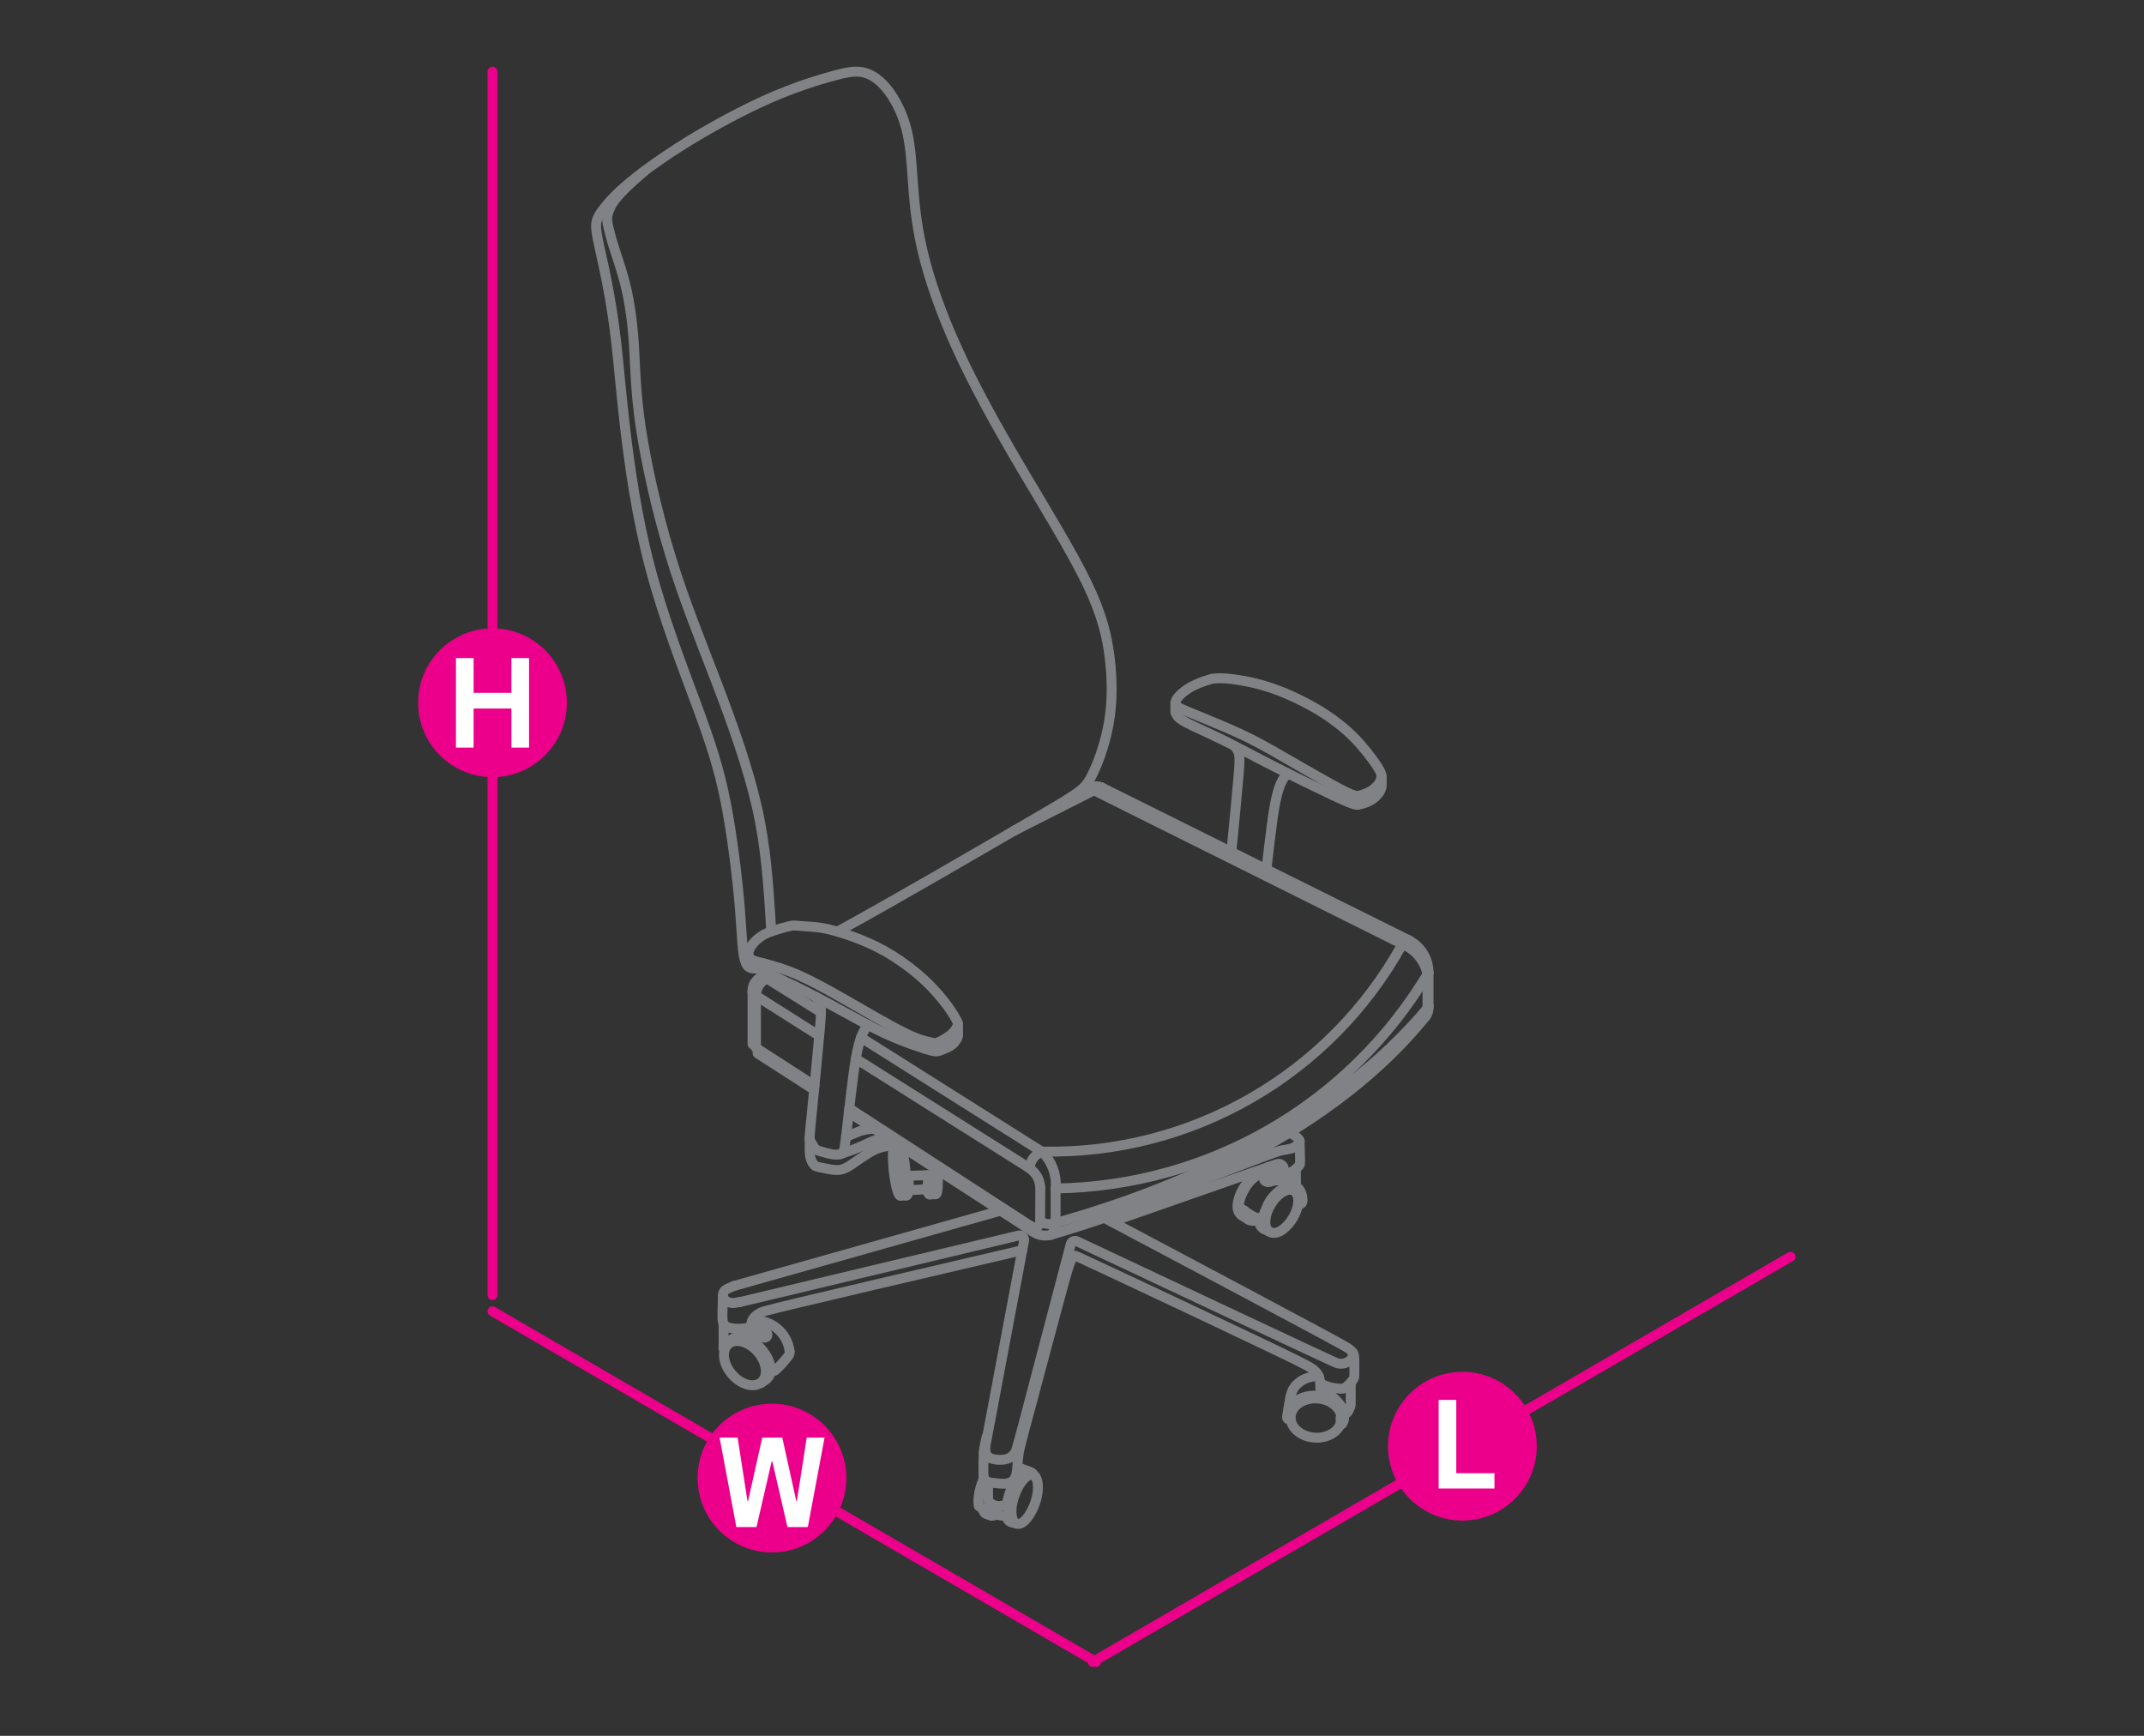 <?xml version="1.0" encoding="utf-8"?>
<!-- Generator: Adobe Illustrator 23.0.0, SVG Export Plug-In . SVG Version: 6.00 Build 0)  -->
<svg version="1.1" id="Layer_1" xmlns="http://www.w3.org/2000/svg" xmlns:xlink="http://www.w3.org/1999/xlink" x="0px" y="0px"
	 viewBox="0 14.2 1190.6 963.8" style="enable-background:new 0 14.2 1190.6 963.8;" xml:space="preserve">
<rect x="0" y="14.2" width="1190.6" height="963.8" fill="#333333" stroke="none"/>
<style type="text/css">
	.st0{fill:none;stroke:#EC008B;stroke-width:5.5;stroke-linecap:round;stroke-linejoin:round;stroke-miterlimit:10;}
	.st1{fill:none;stroke:#808285;stroke-width:5.5;stroke-linecap:round;stroke-linejoin:round;}
	.st2{fill:#EC008B;}
	.st3{fill:#FFFFFF;}
</style>
<line class="st0" x1="994.3" y1="712" x2="606.8" y2="937"/>
<line class="st0" x1="273.5" y1="742.3" x2="608.7" y2="937"/>
<line class="st0" x1="273.5" y1="54" x2="273.5" y2="733.3"/>
<g>
	<path class="st1" d="M689.8,689.2c-4.5-2.6-2.1-9.8-0.5-13.1c1.8-3.7,5.4-8.5,9.7-9.9"/>
	<path class="st1" d="M701.7,696.5c-2.2-1.1-2.7-3.8-2.7-5.9"/>
	<line class="st1" x1="705.2" y1="698.2" x2="701.7" y2="696.5"/>
	<path class="st1" d="M699.1,691.1c-4.4,2.3-7.8,0.3-8-4.7"/>
	<path class="st1" d="M718.5,675.4c2.6,1.5,2.6,5,2.3,7.4c-0.4,2.8-1.4,5.2-2.8,7.6c-1.4,2.4-3.1,4.5-5.3,6.2
		c-1.9,1.5-5,3.1-7.6,1.6c-2.6-1.5-2.6-5-2.3-7.4c0.4-2.8,1.4-5.2,2.8-7.6c1.4-2.4,3.1-4.5,5.3-6.2
		C712.9,675.6,716,673.9,718.5,675.4z"/>
	<line class="st1" x1="689.8" y1="689.2" x2="693.4" y2="691.5"/>
	<path class="st1" d="M704.6,662.6c0,3.2-0.2,3.6-0.5,4.1c-0.3,0.5-0.9,0.9-1.2,1.2c-0.4,0.4-0.6,0.7-0.8,1
		c-0.1,0.3-0.2,0.6,0.1,0.8c0.2,0.3,0.7,0.6,1.2,0.7c0.5,0.2,1.1,0.2,1.9,0c0.8-0.2,1.8-0.6,2.9-0.7c1.2-0.2,2.5-0.1,3.6,0.1
		c1.1,0.1,2.1,0.3,3.1,0.6c1.1,0.3,2.2,0.9,3.2,1.4c0.9,0.5,1.6,0.9,2.2,1.5s1.2,1.1,1.6,1.9c0.5,0.8,0.9,1.9,1.1,2.8
		c0.2,0.9,0.3,1.6,0.3,2.2c0,0.6,0,1.1-0.1,1.4c-0.1,0.4-0.3,0.6-0.4,0.8c-0.2,0.2-0.4,0.2-0.6,0.3c-0.2,0-0.3,0-0.4-0.6
		c0-0.5,0.1-1.6,0-2.8c-0.1-1.2-0.6-2.4-1.1-3.3c-0.5-0.9-1.1-1.5-1.8-1.9c-0.6-0.4-1.3-0.8-2.3-0.8s-2.2,0.1-3.5,0.6
		c-1.3,0.5-2.7,1.4-4.1,2.7c-1.4,1.3-3,2.9-4.2,5.1c-1.3,2.2-2.2,5.1-3,6.8c-0.7,1.7-1.2,2.2-2,2.3c-0.9,0.1-2.1-0.2-4.2-1.4
		c-2.1-1.1-5-3.1-6.4-4.2c-1.4-1.2-1.4-1.6-1.2-2.9c0.3-1.3,0.9-3.5,2-5.8c1.1-2.3,2.6-4.7,4.3-6.5c1.7-1.8,3.6-3.1,5.4-4
		c1.8-0.9,3.6-1.4,4.9-1.4"/>
	<line class="st1" x1="719.6" y1="663.4" x2="719.7" y2="672.7"/>
	<path class="st1" d="M428.1,773.8c0,2.6-0.5,4.5-2.5,6.2"/>
	<line class="st1" x1="425.6" y1="780" x2="422.5" y2="782.2"/>
	<path class="st1" d="M438.5,764.7c0,1.4-0.3,1.9-1,2.8c-0.7,0.9-1.7,2.1-2.9,3.5c-1.3,1.4-2.8,2.9-3.7,3.7
		c-0.9,0.8-1.3,0.9-1.7,0.9c-0.3-0.1-0.7-0.4-1-1.4c-0.3-1.1-0.6-2.9-1.6-5.2c-1-2.2-2.7-4.8-5-7.1c-2.4-2.2-5.4-4.1-8-4.7
		c-2.6-0.7-4.7-0.2-6.3,0.5c-1.6,0.7-2.6,1.6-3.3,2.5s-1.2,1.9-1.5,2.4c-0.3,0.6-0.4,0.7-0.5,0.7c-0.1,0-0.3-0.3-0.3-0.7
		c0-0.4,0.2-1.1,0.1-1.8"/>
	<path class="st1" d="M401.8,749.5c0,11.9,0.1,12.3,0.2,12.6c0.1,0.3,0.2,0.4,0.2,0.4c0.1,0,0.2,0,0.4-0.2c0.2-0.3,0.4-0.8,0.8-1.4
		c0.4-0.6,0.8-1.3,1.5-1.9c0.7-0.7,1.6-1.3,3.1-2s3.4-1.3,4.8-1.6c1.4-0.3,2.3-0.4,3.5-0.3c1.2,0.1,2.6,0.2,3.7,0.5
		c1.2,0.3,2.1,0.8,2.9,1c0.9,0.3,1.6,0.4,2.3,0.2c0.6-0.2,1.1-0.8,1-1.6c-0.1-0.8-0.9-1.9-2.1-2.7c-1.2-0.9-2.8-1.5-6.8-2.9"/>
	<path class="st1" d="M438.5,764.7c-1.1-10.4-10.3-18-20.7-17.3"/>
	
		<ellipse transform="matrix(0.757 -0.653 0.653 0.757 -403.202 457.634)" class="st1" cx="413.9" cy="771.1" rx="9.5" ry="14"/>
	<path class="st1" d="M561.7,859.4c-2-0.5-2.3-1.8-2.7-3.5"/>
	<path class="st1" d="M560.4,855.9C560.4,855.9,560.4,855.9,560.4,855.9c-0.1-0.6-0.1-1.1-0.1-1.6c0-0.5,0-1.1,0-1.6
		c0-0.6,0.1-1.1,0.1-1.7c0.1-1.2,0.3-2.3,0.6-3.4c0.3-1.1,0.6-2.2,0.9-3.3c0.4-1.1,0.8-2.1,1.3-3.2c0.5-1.1,1-2.1,1.6-3.1
		c0.3-0.5,0.6-1,0.9-1.4c0.3-0.4,0.6-0.9,1-1.3c0.3-0.4,0.7-0.8,1-1.1c0.3-0.3,0.7-0.7,1.1-0.9c0.3-0.3,0.7-0.5,1.1-0.7
		c0.3-0.2,0.6-0.3,0.9-0.4c0.4-0.1,0.7-0.3,1.1-0.3c0.2,0,0.4-0.1,0.6-0.1"/>
	<path class="st1" d="M548.3,855c-1.8-0.4-2.2-1.6-2.6-3.1"/>
	<path class="st1" d="M543.6,850.4c-1-4.8,0.9-11.4,2.9-15.5"/>
	<path class="st1" d="M553.1,855.1c-2.4,1.4-4,0.7-5-1.8"/>
	<path class="st1" d="M543.6,850.4c5.2,4,10.3,5.7,16.8,5.5"/>
	<line class="st1" x1="550.2" y1="855.6" x2="548" y2="854.9"/>
	<line class="st1" x1="564.5" y1="860.2" x2="561.5" y2="859.3"/>
	<path class="st1" d="M563.5,837.4c0.8-1.3,1.2-2,1.6-2.5c0.4-0.6,0.9-1.1,1.1-1.5c0.2-0.5,0-1-0.2-1.4c-0.2-0.4-0.5-0.8-0.9-2.4"/>
	<path class="st1" d="M559.2,849.3c0.6-4.3,2-8.1,4.2-11.9"/>
	<path class="st1" d="M548.7,837.1c0,3.2,0,6.3,0,9.5c0,0.8,0.2,1.3,0.8,1.8c2.7,2.4,6.7,2.7,9.7,0.8"/>
	<path class="st1" d="M714.8,801.1c0.1-2.2,1.2-4.4,2.2-5.9c1-1.5,1.9-2.4,3.1-3.3c1.2-0.8,2.8-1.6,4.7-2.1c1.9-0.5,4.1-0.8,6.2-0.7
		c2,0.1,3.8,0.4,5.6,1c1.7,0.6,3.4,1.5,4.9,2.6c1.5,1.1,2.9,2.5,3.8,4.3c0.9,1.8,1.2,4.1,1,5.6"/>
	<path class="st1" d="M750.1,782c0,11.8,0,12.3-0.1,12.7c-0.1,0.4-0.2,0.7-0.4,1.1c-0.2,0.4-0.4,1-0.6,1.4s-0.3,0.6-0.5,0.9
		c-0.2,0.3-0.6,0.6-0.9,0.9c-0.3,0.3-0.5,0.4-0.6,0.5c-0.1,0.1-0.3,0.1-0.5,0.3"/>
	<path class="st1" d="M717.4,797.6c-1.1,2.5-1.2,3-1.2,3.4c-0.1,0.3-0.1,0.5-0.2,0.7s-0.2,0.3-0.3,0.4c-0.1,0.1-0.2,0.1-0.3,0.1
		c-0.1,0-0.3-0.1-0.4-0.2s-0.2-0.4-0.1-1.1c0-0.7,0.1-1.9,0.3-3c0.1-1.1,0.3-2.1,0.6-3.7c0.3-1.6,0.6-3.9,1.1-5.6
		c0.5-1.7,1-2.9,1.8-4c0.7-1.1,1.7-2,2.7-2.8c1-0.8,2.2-1.5,3.3-2c1.1-0.5,2.3-0.8,3.5-1.1c1.2-0.3,2.6-0.4,4.2-0.3"/>
	<path class="st1" d="M733.2,782.4c0,2.2,0,2.8,0.1,3.2c0.1,0.4,0.4,0.6,1.2,1c0.9,0.4,2.4,1.2,3.9,2.1c1.5,1,3,2.2,4.2,3.6
		c1.3,1.4,2.4,3,3,4.2c0.6,1.2,0.7,2,0.7,2.9c0,0.9-0.1,2-0.2,2.8c-0.1,0.8-0.2,1.3-0.3,1.7c-0.1,0.4-0.3,0.7-0.4,0.9
		c-0.2,0.2-0.3,0.2-0.5,0.1c-0.2-0.1-0.3-0.3-0.4-0.8c0-0.6,0-1.6-0.1-2.5"/>
	<path class="st1" d="M733.2,784.6C733.2,784.6,733.2,784.6,733.2,784.6"/>
	<path class="st1" d="M517.5,666.6c0.1,2.5,0.2,4.9,0,7.4c-0.1,0.6-0.2,3.1-1.1,3.4c-0.6,0.2-1.1-0.9-1.2-1.2
		c-0.3-0.6-0.5-1.1-0.6-1.7"/>
	<path class="st1" d="M504.4,674.8c3.4,0.2,6.8,0,10.2-0.4"/>
	<path class="st1" d="M515.1,666.7c0.4,2.7,0.3,5.2-0.6,7.8"/>
	<line class="st1" x1="520.7" y1="666.3" x2="520.5" y2="663.6"/>
	<line class="st1" x1="516.2" y1="677.4" x2="519.5" y2="677.3"/>
	<path class="st1" d="M520.7,666.3c0.1,1.9,0.2,3.8,0.1,5.7c0,0.9-0.1,1.9-0.2,2.8c-0.1,0.6-0.1,2.5-1.1,2.5"/>
	<path class="st1" d="M504.5,667c0.1,1.9,0.2,3.8,0.1,5.7c0,0.9-0.1,1.9-0.2,2.8c-0.1,0.6-0.1,2.5-1.1,2.5"/>
	<path class="st1" d="M497.9,650c1.7,2.8,2.7,11.1,3,14c0.2,2.4,0.4,4.8,0.4,7.2c0,0.7,0,6.7-1.3,6.9c-1.3,0.1-2.5-5.8-2.6-6.5
		c-0.5-2.4-0.8-4.7-1.1-7.1c-0.3-3-1-11.3,0.2-14.4"/>
	<path class="st1" d="M519.4,666.6c-0.1-1.3-0.1-2.5-0.2-3.8"/>
	<path class="st1" d="M503,667.1c-0.2-5.6-1.1-11-2.5-16.4"/>
	<line class="st1" x1="519.4" y1="666.6" x2="503" y2="667.1"/>
	<line class="st1" x1="500" y1="678.1" x2="503.3" y2="678"/>
	<path class="st1" d="M485.2,640.8c-7,0.9-8,1.5-9.5,2.2c-1.5,0.7-3.4,1.4-5.9,2.2"/>
	<path class="st1" d="M493.3,646c-6.3,0.8-7.8,1.3-10.3,2.5c-2.6,1.2-6.2,3.2-16.3,6.5"/>
	<path class="st1" d="M449.6,646c0,7,0,9.2,0.4,10.8c0.4,1.7,1.1,2.9,1.6,3.6c0.5,0.7,0.8,1,1.1,1.2c0.3,0.2,0.7,0.3,2.3,0.7
		c1.6,0.3,4.3,0.9,6.6,1.3c2.3,0.3,4.3,0.4,6.3-0.2c2-0.6,4-1.9,6.4-3.6c2.5-1.7,5.4-3.7,8.1-5.4c2.7-1.6,5.2-2.8,8.5-3.5
		c3.2-0.7,7.2-0.9,8.5-1.1"/>
	<path class="st1" d="M733.2,782.4c4.6,2.1,6.7,2.4,8.3,2.6c1.6,0.2,2.7,0.3,3.5,0.3c0.8,0,1.2-0.2,1.7-0.5c0.5-0.2,1-0.6,1.8-1.3
		c0.8-0.7,1.8-1.8,2.4-2.6c0.6-0.8,0.9-1.3,1-1.6c0.1-0.4,0.2-0.6,0.2-2.6c0-2,0-5.6,0-7.8c-0.1-2.1-0.2-2.7-1-3.9"/>
	
		<ellipse transform="matrix(5.179876e-02 -0.999 0.999 5.179876e-02 -108.01 1489.807)" class="st1" cx="730.5" cy="801.8" rx="10.9" ry="14.1"/>
	<path class="st1" d="M733.2,782.4c-0.3-3.5-1.3-5.4-2.9-6.9c-1.5-1.6-3.5-2.9-25.7-13.5c-22.2-10.6-64.5-30.6-85.9-40.6
		c-21.3-10-21.6-10-21.8-10s-0.5,0.1-0.9,0.4c-0.4,0.4-0.8,1.1-1.5,2.8c-0.7,1.7-1.6,4.3-3.9,12.6c-2.3,8.3-6,22.4-10.3,38.3
		c-4.2,15.9-9,33.6-11.6,43.3c-2.5,9.6-2.9,11.2-3.1,13.2c-0.3,2-0.5,4.5-0.6,5.9c-0.1,1.4-0.1,1.8-0.2,2.4
		c-0.1,0.7-0.3,1.6-0.4,2.4c-0.2,0.8-0.4,1.4-0.7,2c-0.3,0.6-0.7,1.2-1.4,1.8c-0.7,0.6-1.8,1.1-2.8,1.3c-1,0.3-2.1,0.3-3.8,0.2
		c-1.7-0.1-4-0.4-5.4-0.6c-1.4-0.2-1.8-0.3-2.2-0.5s-0.8-0.5-1.1-0.8c-0.3-0.3-0.6-0.7-0.7-1.1c-0.1-0.4-0.2-1-0.2-3.3
		c0-2.3,0-6.5,0.1-9.1c0-2.6,0.1-3.6,1.7-10.6"/>
	<path class="st1" d="M704.1,662.2c3.9,2.5,5.8,3.3,6.9,3.7c1.1,0.4,1.4,0.4,1.8,0.4c0.4,0,0.9,0,1.8-0.3c0.9-0.3,2.1-0.8,3.3-1.5
		c1.1-0.7,2.2-1.6,2.8-2.3c0.6-0.6,0.9-0.9,1.1-1.3c0.2-0.4,0.3-0.9-0.1-13.1"/>
	<path class="st1" d="M617.3,692.6c88.5-31,90.6-31.7,91.8-32c1.2-0.3,1.5-0.2,1.8-0.1c0.3,0.1,0.6,0.3,1,0.6
		c0.3,0.3,0.7,0.7,0.8,1.1c0.2,0.4,0.1,0.9,0.1,1.6c0,0.8-0.1,1.9-0.1,2.6"/>
	<path class="st1" d="M654.6,674.5c54.2-21.1,56-21.4,57.4-21.6c1.4-0.2,2.4-0.4,3.4-0.6c1-0.2,2-0.4,2.9-0.9
		c0.9-0.4,1.7-1.1,2.3-1.6c0.6-0.6,0.9-1,1.1-1.5s0.1-1-0.7-1.8c-0.8-0.9-2.3-2.1-5-3.5"/>
	<path class="st1" d="M613.2,690.4c133.5,70.8,135.3,72.1,136.3,73c1,0.9,1.3,1.3,1.5,1.8c0.2,0.5,0.2,0.9,0.2,1.4s-0.1,1-0.3,1.5
		c-0.2,0.5-0.6,1-1.2,1.5c-0.6,0.5-1.5,1-2.3,1.3c-0.8,0.3-1.6,0.5-2.4,0.5c-0.8,0-1.5,0-2.2-0.2c-0.8-0.2-1.6-0.4-144.8-67.8
		c-1.4-0.6-3,0.1-3.4,1.6c-29.9,113.9-30.1,114.7-30.8,115.6c-0.6,1-1.7,2.2-2.9,2.9c-1.2,0.7-2.4,1-3.9,1.2
		c-1.5,0.1-3.2,0.1-4.6-0.2c-1.4-0.2-2.7-0.7-3.5-1.3c-0.8-0.7-1.3-1.6-1.5-2.6c-0.3-1-0.4-2.1-0.2-3.3"/>
	<path class="st1" d="M567.6,708.4c-140.6,32.8-143,33.6-144.9,34.5c-1.9,0.9-3.2,1.9-4,2.9c-0.8,1-1.2,2.1-1.4,2.9
		c-0.2,0.8-0.2,1.3-0.2,1.6c0,0.3-0.1,0.4-0.4,0.6c-0.4,0.2-1,0.4-2.2,0.7s-3,0.4-4.9,0.4c-1.9,0-3.8-0.3-5.1-0.8
		c-1.3-0.4-2-1-2.4-1.6c-0.4-0.5-0.6-0.9-0.7-1.7c-0.2-0.8-0.4-1.9,0.1-14.8"/>
	<path class="st1" d="M410.8,737.2c51.6-12.3,103.2-24.7,154.9-37c1.7-0.4,3.3,1.1,3,2.8c-7.2,38.1-14.3,76.1-21.5,114.2"/>
	<path class="st1" d="M407.7,728.2c-4.2,1.6-5.1,2.3-5.6,3c-0.5,0.8-0.6,1.6-0.6,2.3s0.1,1.3,0.5,1.8s0.9,1.1,1.5,1.5
		c0.7,0.4,1.4,0.6,2.4,0.8c1,0.2,2.1,0.2,4.9-0.5"/>
	<line class="st1" x1="555.7" y1="686.4" x2="407.7" y2="728.2"/>
	<path class="st1" d="M575.1,834.4c-1.4-2.1-2-2.5-2.5-2.7c-0.5-0.3-1.1-0.5-7.5-2.8"/>
	<path class="st1" d="M564.5,860.2c-2.7-0.9-2.8-5.2-2.8-7.3c0.1-2.8,0.7-5.5,1.6-8.1c0.9-2.7,2.1-5.1,3.7-7.4
		c1.2-1.7,3.9-5,6.6-4.1c2.7,0.9,2.8,5.2,2.8,7.3c-0.1,2.8-0.7,5.5-1.6,8.1c-0.9,2.7-2.1,5.1-3.7,7.4
		C569.9,857.8,567.3,861.1,564.5,860.2z"/>
	<line class="st1" x1="471.3" y1="631.8" x2="573.4" y2="697.9"/>
	<line class="st1" x1="420.7" y1="599.1" x2="452.1" y2="619.3"/>
	<line class="st1" x1="452.3" y1="617" x2="419.8" y2="596"/>
	<line class="st1" x1="572.4" y1="695" x2="471.6" y2="629.6"/>
	<line class="st1" x1="478.1" y1="590.3" x2="578.6" y2="653.7"/>
	<line class="st1" x1="425.9" y1="557.5" x2="455.9" y2="576.3"/>
	<line class="st1" x1="475.2" y1="602" x2="571.8" y2="662.9"/>
	<line class="st1" x1="419.8" y1="567.1" x2="454.9" y2="589.3"/>
	<path class="st1" d="M683.8,487.2c1.3-12.9,3-30.8,3.9-41.2c1.1-12.7,0.9-14-2.2-17.6"/>
	<path class="st1" d="M714.7,444.2c-4.8,4-6.8,15.5-8.5,28.4c-1.1,8.3-2.1,17.1-2.9,24.3"/>
	<line class="st1" x1="607.5" y1="453" x2="562.7" y2="475.7"/>
	<line class="st1" x1="605" y1="451.8" x2="592.7" y2="458.1"/>
	<path class="st1" d="M607.5,453c-0.7-0.6-1.5-1-2.5-1.2"/>
	<path class="st1" d="M611.9,451.5c-2.5-1.1-4.5-1-6.9,0.3"/>
	<path class="st1" d="M611.9,451.5c-1.8-0.1-3.1,0.3-4.4,1.5"/>
	<path class="st1" d="M793.3,573.2c0.1,2.1-0.4,3.8-1.7,5.5"/>
	<path class="st1" d="M792.7,574c0.4-0.5,0.6-1,0.6-1.7"/>
	<path class="st1" d="M791.6,578.7c1.1-1.5,1.4-2.9,1.1-4.7"/>
	<path class="st1" d="M573.4,697.9c2.9,2.2,6.7,2.9,10.3,1.9"/>
	<path class="st1" d="M573.4,697.9c-0.8-0.9-1.1-1.7-1-2.9"/>
	<path class="st1" d="M586.2,693.3c0,2.6-0.7,4.5-2.5,6.5"/>
	<path class="st1" d="M791.6,578.7c-50.3,62.4-135.8,99.9-207.9,121.1"/>
	<path class="st1" d="M792.7,574c-51.6,61.6-133.1,98.7-206.5,119.3"/>
	<line class="st1" x1="792.7" y1="555.1" x2="792.7" y2="574"/>
	<line class="st1" x1="793.3" y1="554.2" x2="793.3" y2="573.2"/>
	<path class="st1" d="M586.2,693.3c-3.1,0.9-5.7,0.7-8.6-0.8"/>
	<line class="st1" x1="586.2" y1="674.1" x2="586.2" y2="693.3"/>
	<path class="st1" d="M586.2,674.1c0.7-7.6-2.1-15.1-7.6-20.5"/>
	<path class="st1" d="M792.7,555.1C749,627.8,671,672.8,586.2,674.1"/>
	<path class="st1" d="M792.7,555.1c0.2-0.3,0.4-0.6,0.6-0.9"/>
	<path class="st1" d="M792.7,555.1c-1.6-7.6-6.8-13.8-14-16.7"/>
	<path class="st1" d="M793.3,554.2c0-7.6-4.2-14.5-11-17.9"/>
	<line class="st1" x1="577.7" y1="673.7" x2="577.6" y2="692.4"/>
	<path class="st1" d="M577.6,692.4c0.1,2.8-3.1,4.4-5.2,2.7"/>
	<path class="st1" d="M577.7,673.7c-0.4-4.7-2.1-7.9-5.9-10.8"/>
	<path class="st1" d="M578.6,653.7c-3.9,1.4-6.6,5.1-6.8,9.2"/>
	<path class="st1" d="M778.8,538.4c-40.1,72.6-117.2,117-200.2,115.2"/>
	<path class="st1" d="M778.8,538.4c0.8-1.6,1.8-2.2,3.6-2.2"/>
	<line class="st1" x1="607.5" y1="453" x2="778.8" y2="538.4"/>
	<line class="st1" x1="419.8" y1="567.1" x2="419.8" y2="596"/>
	<line class="st1" x1="425.9" y1="557.5" x2="428.7" y2="555.6"/>
	<path class="st1" d="M425.9,557.5c-1.3-0.6-2.5-0.7-3.9-0.4"/>
	<path class="st1" d="M419.8,567.1c0-4.1,2.4-7.9,6.1-9.7"/>
	<line class="st1" x1="425.9" y1="554.4" x2="421.2" y2="557.6"/>
	<path class="st1" d="M422.1,557.1c-2.9,1.5-4.5,4.7-4.2,8"/>
	<path class="st1" d="M419.8,567.1c-0.8-0.5-1.4-1.2-1.9-2.1"/>
	<line class="st1" x1="417.9" y1="565.1" x2="417.9" y2="594"/>
	<line class="st1" x1="611.9" y1="451.5" x2="782.4" y2="536.3"/>
	<path class="st1" d="M482.3,583.4c-4.8,4-6.8,15.5-8.5,28.4c-1.7,12.9-3.2,27.2-4.1,34.6c-1,7.4-1.4,8-2.4,8.4
		c-0.9,0.4-2.3,0.7-4.7,0.4c-2.3-0.3-5.5-1.3-7.3-1.8c-1.8-0.6-2-0.8-2.3-1c-0.3-0.2-0.5-0.5-1.1-1.5c-0.6-0.9-1.5-2.5-2-3.3
		c-0.5-0.9-0.5-1,0.7-13.2c1.2-12.2,3.6-36.4,4.7-49.1c1.1-12.7,0.9-14-2.2-17.6"/>
	<path class="st1" d="M357.8,109.3c-15.8,13.4-17.9,17.8-19.1,20.6c-1.2,2.8-1.5,4.1-1.5,5.4c-0.1,1.4,0.1,2.8,0.8,5.7
		c0.7,2.9,1.8,7.2,3.7,12.9c1.9,5.8,4.4,13,6.4,21.9c1.9,8.8,3.3,19.2,4,31c0.7,11.7,0.8,24.8,3.7,44.6c3,19.8,8.8,46.3,16.4,71
		c7.5,24.7,16.8,47.4,25.7,70.7c8.9,23.3,17.4,47.1,22.4,69.1c5,22,6.4,42.3,8,69.1"/>
	<path class="st1" d="M415.6,544c-0.2,3.9,1,5,1.6,5.5c0.6,0.5,0.6,0.6,1.3,1c0.7,0.5,2.1,1.3,4.1,2.4c2,1,4.7,2.2,9.9,4.6
		s12.8,6.1,21.6,10.7c8.9,4.7,19,10.4,26.7,14.5c7.8,4.1,13.2,6.6,18.7,8.8c5.5,2.2,10.9,4,14.2,5.1c3.3,1,4.4,1.2,5.2,1.3
		c0.7,0.1,1.1,0.1,1.4,0.1c0.3,0,0.7-0.1,1.1-0.3c0.5-0.1,1.1-0.3,2.5-0.9c1.4-0.5,3.4-1.4,4.8-2.5c1.4-1.1,2.1-2.3,2.6-3.1
		c0.4-0.9,0.6-1.3,0.7-1.8c0.1-0.4,0.1-0.9,0-6.7"/>
	<path class="st1" d="M652.7,404.4c0,1.7,0,3.3,0,5c0,0.2,0,0.3,0.1,0.5c0.1,0.4,0.3,0.9,0.8,1.6c0.5,0.8,1.2,1.8,5.5,4.1
		c4.3,2.2,12,5.6,20.2,9.6c8.1,4,16.7,8.7,27.7,14.3c11,5.6,24.5,12.2,32.6,16c8.1,3.8,10.6,4.8,12.2,5.2c1.5,0.5,2,0.4,2.6,0.3
		c0.6-0.1,1.3-0.3,2.5-0.6c1.2-0.4,2.9-1,4.4-1.9s2.8-2,4-3.4c1.1-1.4,2-3.2,2-4.9c0-1.7,0-3.3,0-5"/>
	<path class="st1" d="M525.2,590.7c1.5-0.9,2.9-1.9,3.9-3c1.1-1.1,1.9-2.4,2.3-3.2c0.5-0.9,0.6-1.4,0.6-1.8c0-0.4-0.2-0.8-0.9-2.2
		c-0.7-1.4-2-3.7-4.8-7.6c-2.8-3.8-7.2-9.2-12.6-14.2c-5.4-5.1-11.7-9.8-17.8-13.7c-6.1-3.8-12-6.7-18.3-9.2
		c-6.3-2.5-13-4.6-17.8-5.7c-4.8-1.1-7.7-1.2-10.4-1.4c-2.7-0.2-5.2-0.4-6.8-0.5c-1.6-0.1-2.2-0.2-3.2,0c-1,0.2-2.4,0.6-3.6,0.9
		c-1.2,0.3-2.2,0.6-4.1,1.2c-1.9,0.6-4.9,1.4-7.4,2.8c-2.5,1.4-4.6,3.2-6,4.9c-1.4,1.6-2,2.9-2.4,4.1c-0.4,1.2-0.5,2.2-0.2,3
		c0.3,0.9,1,1.6,2.3,2.2c1.3,0.6,3.2,1.1,7.3,2.1c4,1.1,10.1,2.8,17.4,5.9c7.3,3.2,15.7,7.7,26.5,13.9c10.8,6.2,23.9,13.9,32.4,18.1
		c8.5,4.3,12.4,5,14.6,5.5c2.2,0.5,2.7,0.6,3.2,0.6c0.5,0,0.9-0.1,1.9-0.6C522.3,592.4,523.8,591.6,525.2,590.7z"/>
	<path class="st1" d="M756.7,455.4c1.2-0.4,2.9-1,4.4-1.9c1.5-0.9,2.8-2,4-3.4s2-3.2,2-5c0-1.8-1-3.5-3.5-7.2
		c-2.5-3.6-6.7-9.1-11.8-14.3c-5.2-5.2-11.4-10.1-19.2-14.9c-7.8-4.7-17.3-9.3-26-12.3c-8.7-3-16.6-4.4-22-5.1
		c-5.4-0.7-8.2-0.5-9.9-0.4c-1.7,0.1-2.2,0.3-4.4,1c-2.2,0.7-6,2.1-8.9,3.7c-2.9,1.6-5,3.4-6.3,4.7c-1.3,1.4-1.8,2.3-2.1,3
		c-0.3,0.7-0.3,1-0.2,1.5c0.1,0.4,0.3,0.9,0.6,1.3c0.3,0.5,0.7,0.9,6.1,3.2c5.5,2.3,16,6.5,24.2,10.1c8.2,3.6,14.2,6.6,24,12.2
		s23.5,13.6,31.7,18.1c8.2,4.5,10.7,5.5,12.3,6c1.5,0.5,2,0.4,2.6,0.3C754.8,456,755.5,455.8,756.7,455.4z"/>
	<path class="st1" d="M465.2,531.4c31.8-17.4,77.4-44,103.2-59c30.1-17.5,33.2-19.2,37-25.9c3.8-6.8,8.2-18.7,10.3-30.6
		c2.1-11.9,2-23.8,0.6-35.9c-1.4-12.1-4.2-24.3-12.8-42.2c-8.7-17.9-23.2-41.4-36.7-64.2c-13.4-22.8-25.7-44.9-35-65.3
		c-9.4-20.5-15.9-39.3-19.6-55.2s-4.6-28.6-5.4-39.7S505.4,93,503,84.6c-2.3-8.4-6.3-15.9-10.4-21s-8.4-8-12.7-9.1
		c-4.3-1.1-8.6-0.5-17.1,1.8c-8.6,2.3-21.5,6.3-36,12.7c-14.5,6.4-30.7,15.2-44.3,23.5c-13.6,8.4-24.6,16.3-32.3,22.6
		c-7.7,6.4-12.1,11.2-14.7,14.6c-2.7,3.4-3.7,5.4-4.2,7.4c-0.5,2-0.5,3.9,0.6,9.6c1.1,5.7,3.4,15,5.3,25c1.9,9.9,3.6,20.4,5,32.6
		c1.4,12.2,2.5,26.2,4.9,47.2c2.5,21.1,6.4,49.3,13.8,77.4s18.3,56.1,26.1,77.2c7.8,21.1,12.4,35.2,16.1,54.1
		c3.7,18.9,6.5,42.7,7.8,58.8c1.3,16.1,1.2,24.5,3.1,29.5c0.9,2.4,2.3,4.1,7.1,3.3"/>
</g>
<g>
	<g>
		<path class="st2" d="M273.5,363.1c22.8,0,41.3,18.5,41.3,41.3c0,22.8-18.5,41.3-41.3,41.3s-41.3-18.5-41.3-41.3
			C232.2,381.6,250.7,363.1,273.5,363.1z"/>
	</g>
	<g>
		<path class="st3" d="M253.2,429.3v-49.7h9.8v19.3h21v-19.3h9.8v49.7H284v-21.7h-21v21.7H253.2z"/>
	</g>
</g>
<g>
	<g>
		<path class="st2" d="M428.7,793.6c22.8,0,41.3,18.5,41.3,41.3c0,22.8-18.5,41.3-41.3,41.3c-22.8,0-41.3-18.5-41.3-41.3
			C387.3,812.1,405.8,793.6,428.7,793.6z"/>
	</g>
	<g>
		<path class="st3" d="M448.6,862.1h-11.3l-8.4-36.4h-0.4l-8.4,36.4h-11.2l-9.3-49.7h10l5.5,35.3h0.3l7.9-35.3h11.1l7.8,35.3h0.3
			l5.5-35.3h9.9L448.6,862.1z"/>
	</g>
</g>
<g>
	<g>
		<path class="st2" d="M853.4,817.2c0,22.8-18.5,41.3-41.3,41.3c-22.8,0-41.3-18.5-41.3-41.3c0-22.8,18.5-41.3,41.3-41.3
			C834.9,775.9,853.4,794.4,853.4,817.2z"/>
	</g>
	<g>
		<path class="st3" d="M798.9,840.7v-49.2h9.8v40.7h21.2v8.5H798.9z"/>
	</g>
</g>
</svg>
